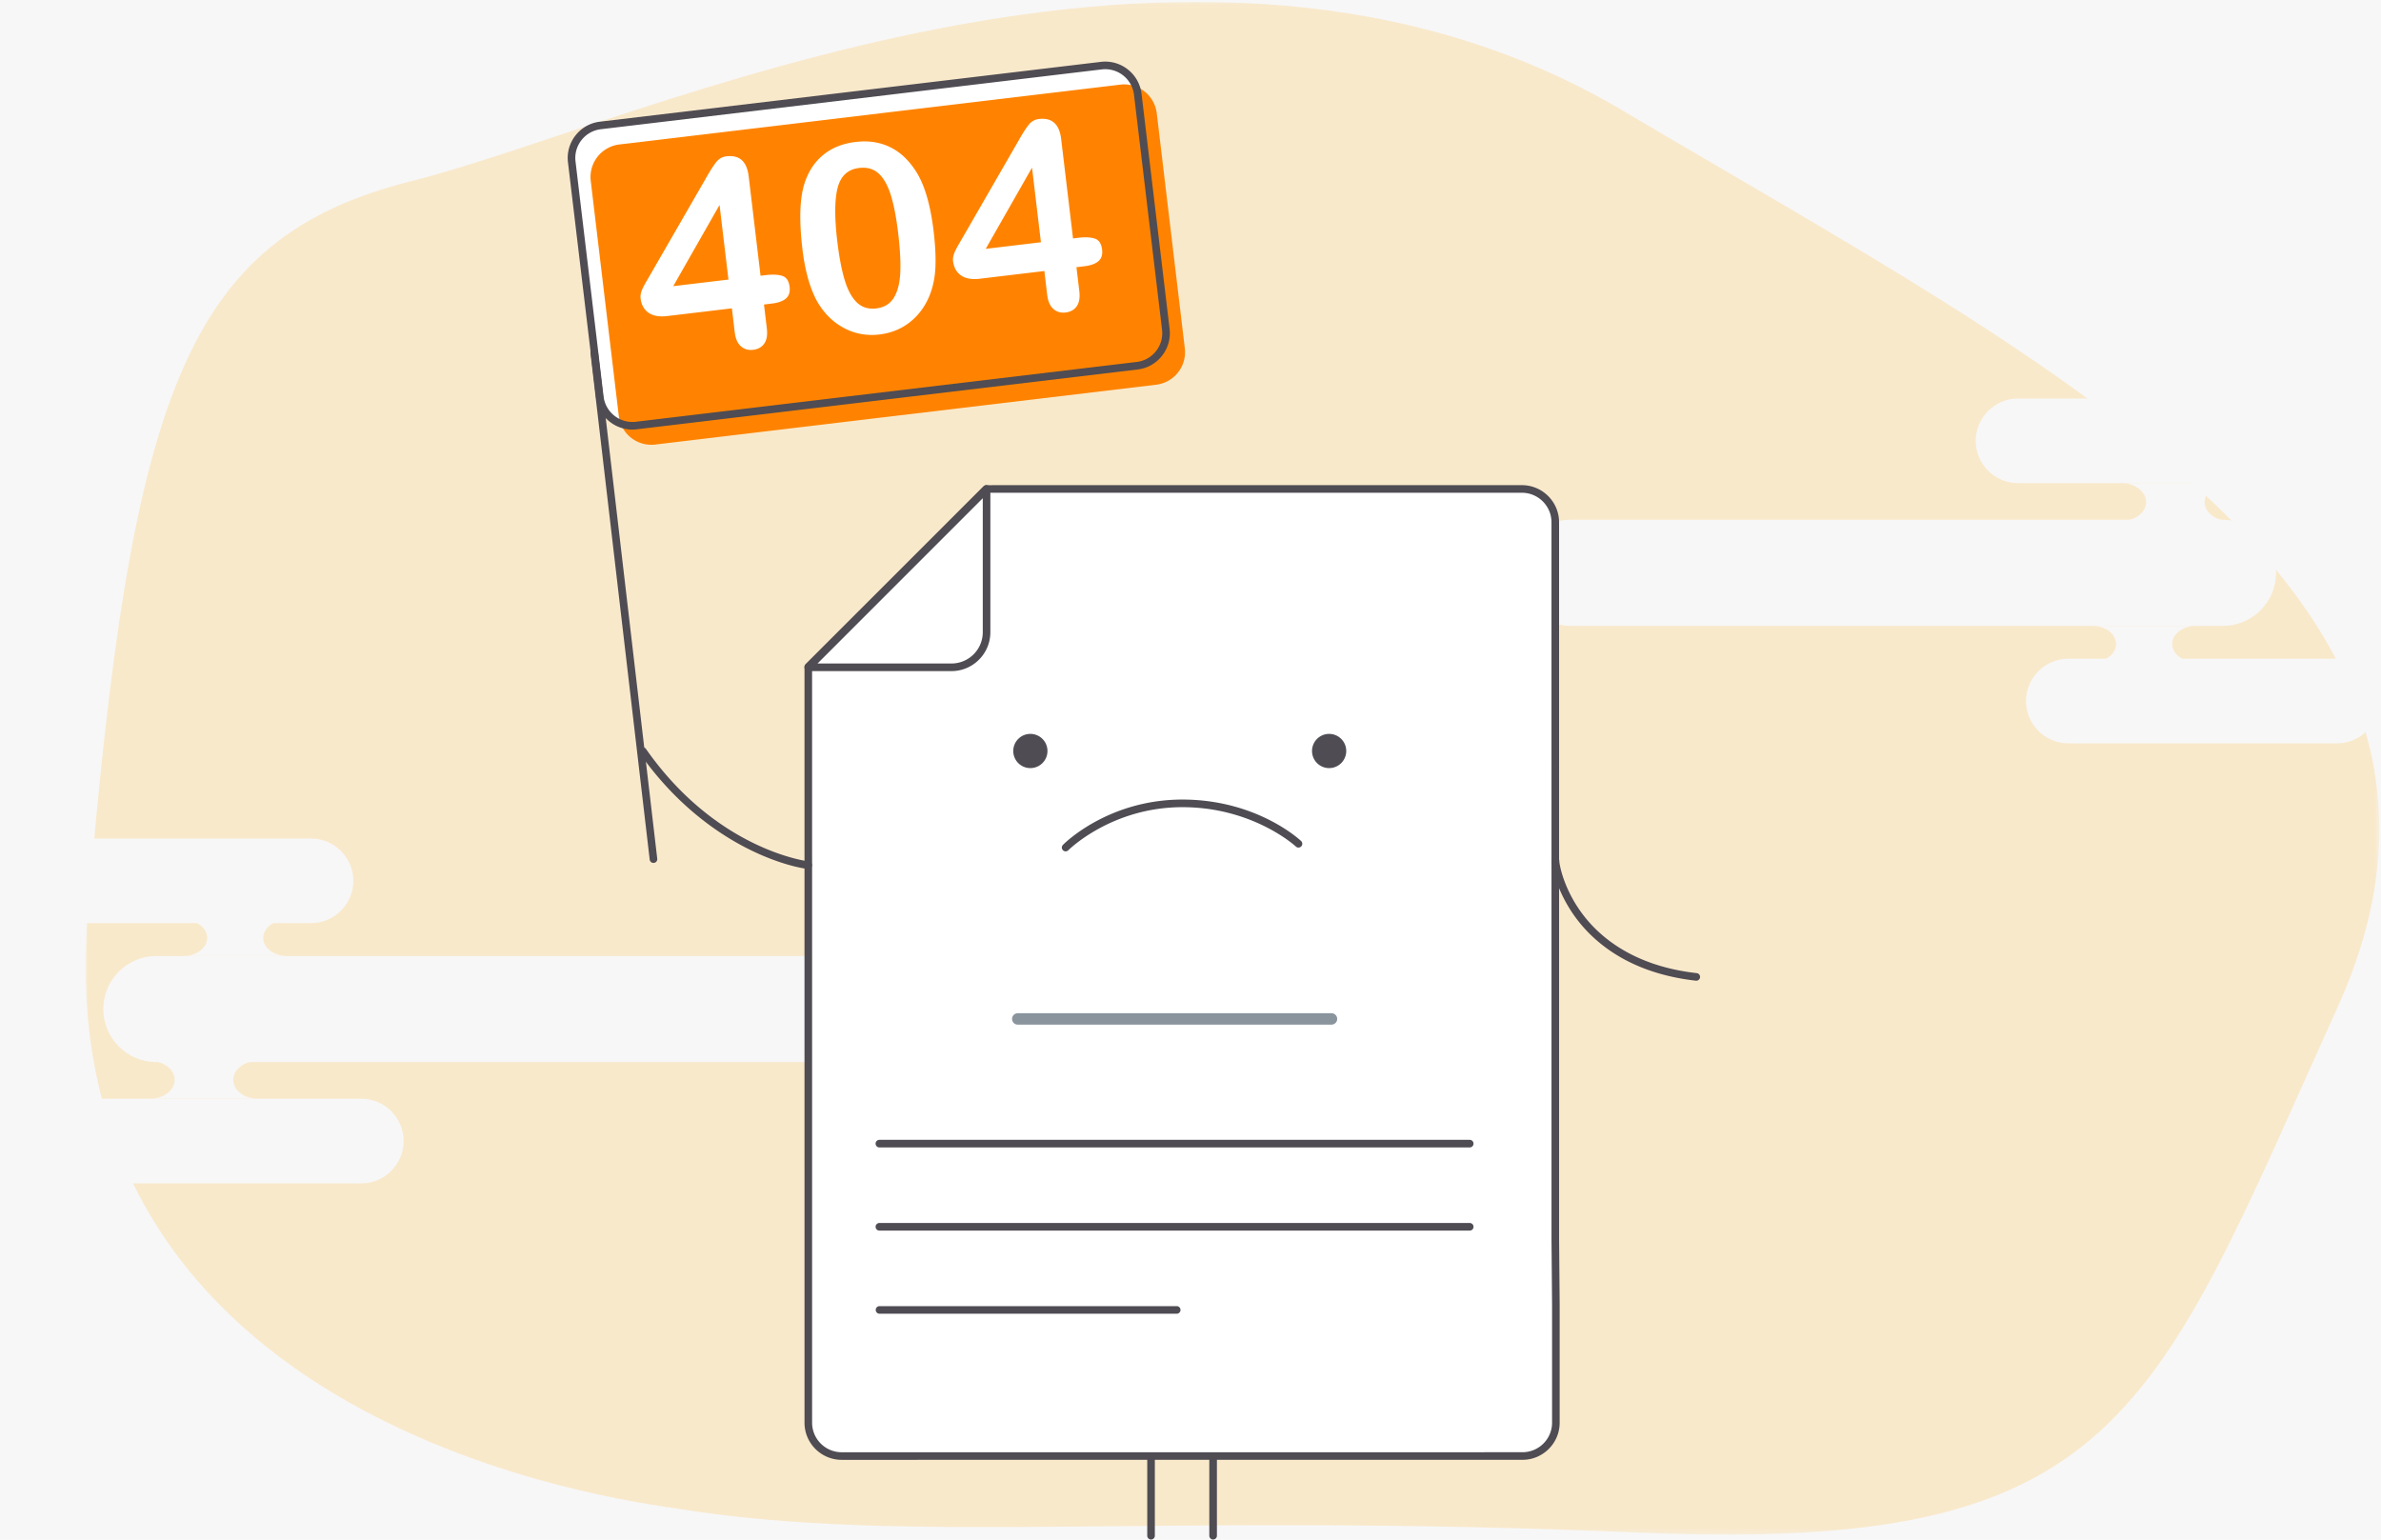 <svg xmlns="http://www.w3.org/2000/svg" xmlns:xlink="http://www.w3.org/1999/xlink" width="450" height="291" viewBox="0 0 450 291">
    <defs>
        <path id="a" d="M.013.028h433.511v289.683H.013z"/>
    </defs>
    <g fill="none" fill-rule="evenodd">
        <path fill="#F7F7F7" d="M-565-214h1600V808H-565z"/>
        <g transform="translate(16.161 .331)">
            <mask id="b" fill="#fff">
                <use xlink:href="#a"/>
            </mask>
            <path fill="#FFB21B" fill-opacity=".2" d="M111.812 284.8C102.632 283.325-7.68 270.043.44 172.085 8.56 74.127 18.752 44.668 61.64 33.89c42.887-10.777 147.14-61.777 228.947-13.285C372.394 69.098 460.67 112.59 425.639 190.02c-35.03 77.428-40.766 103.257-132.164 99.305-91.398-3.952-138.005 2.487-181.663-4.524" mask="url(#b)"/>
        </g>
        <g fill="#F7F7F7">
            <path d="M420.142 118.29h-123.33c-5.513 0-10.023-4.511-10.023-10.026s4.51-10.027 10.023-10.027h123.33c5.513 0 10.024 4.512 10.024 10.027s-4.51 10.026-10.024 10.026M432.188 91.314h-50.79c-4.396 0-7.994-3.599-7.994-7.998 0-4.398 3.598-7.997 7.995-7.997h50.789c4.397 0 7.994 3.6 7.994 7.997 0 4.4-3.597 7.998-7.994 7.998M441.69 140.493h-50.788c-4.397 0-7.995-3.6-7.995-7.998 0-4.399 3.598-7.997 7.995-7.997h50.789c4.397 0 7.994 3.598 7.994 7.997 0 4.398-3.597 7.998-7.994 7.998"/>
            <path d="M415.012 125.134c-2.476 0-4.483-1.532-4.483-3.421 0-1.89 2.007-3.422 4.483-3.422H395.45c2.476 0 4.484 1.532 4.484 3.422 0 1.89-2.008 3.421-4.484 3.421h19.562zM421.349 98.458c-2.585 0-4.68-1.6-4.68-3.572 0-1.973 2.095-3.572 4.68-3.572h-20.42c2.585 0 4.68 1.6 4.68 3.572s-2.095 3.572-4.68 3.572h20.42z"/>
        </g>
        <g fill="#F7F7F7">
            <path d="M29.543 180.683h123.33c5.513 0 10.023 4.512 10.023 10.026 0 5.515-4.51 10.027-10.023 10.027H29.543c-5.513 0-10.023-4.512-10.023-10.027 0-5.514 4.51-10.026 10.023-10.026M17.498 207.66h50.789c4.397 0 7.994 3.598 7.994 7.997 0 4.398-3.597 7.997-7.994 7.997h-50.79c-4.396 0-7.994-3.599-7.994-7.997 0-4.399 3.598-7.998 7.995-7.998M7.995 158.48h50.789c4.397 0 7.994 3.6 7.994 7.998 0 4.4-3.597 7.998-7.994 7.998H7.994c-4.397 0-7.994-3.599-7.994-7.998 0-4.398 3.597-7.997 7.995-7.997"/>
            <path d="M34.673 173.84c2.477 0 4.484 1.531 4.484 3.421s-2.007 3.422-4.484 3.422h19.562c-2.476 0-4.483-1.532-4.483-3.422 0-1.89 2.007-3.422 4.483-3.422H34.673zM28.337 200.516c2.584 0 4.68 1.599 4.68 3.572 0 1.972-2.096 3.571-4.68 3.571h20.419c-2.585 0-4.68-1.599-4.68-3.571 0-1.973 2.095-3.572 4.68-3.572h-20.42z"/>
        </g>
        <g>
            <path fill="#FFF" d="M152.764 126.053l.004 142.844c0 3.477 2.827 6.296 6.314 6.295l128.658-.003c3.487 0 6.314-2.82 6.314-6.296l-.001-22.263-.107-12.27-.003-135.651c0-3.477-2.827-6.296-6.315-6.296l-101.24.003-33.623 33.607-.001.03z"/>
            <path fill="#4F4C53" d="M153.483 126.322l.003 142.575c0 3.075 2.51 5.577 5.596 5.577l128.658-.004c3.085 0 5.595-2.502 5.595-5.577V246.63l-.107-12.263-.004-135.658c0-3.075-2.51-5.578-5.596-5.578l-100.944.004-33.201 33.187zm5.6 149.589c-3.878 0-7.033-3.146-7.033-7.014l-.004-142.845v-.046a.718.718 0 0 1 .211-.491l33.623-33.607a.717.717 0 0 1 .507-.21l101.241-.004c3.878 0 7.032 3.147 7.033 7.015l.004 135.651.106 12.264v22.269c0 3.868-3.154 7.014-7.031 7.014l-128.658.004z"/>
            <path fill="#4F4C53" d="M185.738 94.15l-31.24 31.253h25.331a5.918 5.918 0 0 0 5.91-5.913V94.15zm-32.974 32.69a.719.719 0 0 1-.508-1.226l33.693-33.706a.717.717 0 0 1 1.226.508v27.074c0 4.053-3.295 7.35-7.346 7.35h-27.065z"/>
            <path fill="#8A949D" d="M251.645 193.653h-59.289a1.078 1.078 0 0 1 0-2.156h59.29a1.078 1.078 0 0 1 0 2.156"/>
            <path fill="#4F4C53" d="M277.798 232.581H166.203a.718.718 0 0 1 0-1.437h111.595a.719.719 0 0 1 0 1.437M277.798 216.866H166.203a.718.718 0 0 1 0-1.437h111.595a.719.719 0 0 1 0 1.437M222.42 248.296h-56.217a.719.719 0 0 1 0-1.437h56.217a.719.719 0 0 1 0 1.437M201.401 160.907a.719.719 0 0 1-.511-1.223c.345-.35 8.615-8.566 22.582-8.566 13.952 0 22.09 7.511 22.429 7.831a.718.718 0 0 1-.984 1.047c-.08-.074-8.089-7.44-21.445-7.44-13.372 0-21.48 8.056-21.56 8.137a.716.716 0 0 1-.511.214M197.967 141.995a3.233 3.233 0 1 0-6.465 0 3.233 3.233 0 0 0 6.465 0M254.434 141.995a3.233 3.233 0 1 0-6.465-.001 3.233 3.233 0 0 0 6.465.001"/>
            <path fill="#FFF" d="M214.918 69.12l-94.674 11.307a6.195 6.195 0 0 1-6.885-5.419l-5.3-44.41a6.197 6.197 0 0 1 5.416-6.888l94.674-11.306a6.195 6.195 0 0 1 6.886 5.418l5.3 44.41a6.197 6.197 0 0 1-5.417 6.888"/>
            <path fill="#FF8300" d="M218.51 72.713L123.834 84.02a6.195 6.195 0 0 1-6.885-5.42l-5.3-44.41a6.197 6.197 0 0 1 5.417-6.887l94.673-11.307a6.195 6.195 0 0 1 6.886 5.42l5.3 44.41a6.197 6.197 0 0 1-5.417 6.887"/>
            <path fill="#4F4C53" d="M208.888 13.078a5.58 5.58 0 0 0-.654.039L113.56 24.424a5.441 5.441 0 0 0-3.655 2.052 5.446 5.446 0 0 0-1.134 4.037l5.3 44.41a5.483 5.483 0 0 0 6.088 4.79l94.674-11.306.085.714-.085-.714a5.439 5.439 0 0 0 3.655-2.053 5.442 5.442 0 0 0 1.134-4.036l-5.3-44.41a5.485 5.485 0 0 0-5.434-4.83M119.505 81.19c-3.45 0-6.44-2.586-6.86-6.095l-5.3-44.41a6.871 6.871 0 0 1 1.431-5.096 6.868 6.868 0 0 1 4.614-2.591l94.674-11.307c3.787-.453 7.232 2.26 7.684 6.047l5.3 44.41a6.87 6.87 0 0 1-1.431 5.096 6.866 6.866 0 0 1-4.614 2.59L120.33 81.14c-.277.033-.552.05-.824.05"/>
            <path fill="#FFF" d="M127.242 54.085l10.433-1.246-1.683-14.102-8.75 15.348zm11.62 8.705l-.538-4.514-12.18 1.454c-1.538.184-2.731-.026-3.583-.63-.851-.604-1.348-1.505-1.491-2.702a2.778 2.778 0 0 1 .059-.955c.075-.33.205-.681.39-1.056.185-.375.38-.738.583-1.091.205-.353.456-.785.756-1.297l10.806-18.744c.706-1.233 1.3-2.137 1.78-2.711a2.768 2.768 0 0 1 1.862-.998c2.46-.294 3.857.967 4.192 3.782l2.243 18.786 1.043-.124c1.245-.149 2.264-.098 3.057.152.793.25 1.258.95 1.395 2.098.112.939-.114 1.659-.678 2.161-.563.502-1.46.827-2.688.974l-1.48.177.538 4.514c.149 1.246-.016 2.205-.493 2.878-.478.672-1.177 1.063-2.1 1.173-.905.108-1.674-.116-2.306-.672-.633-.556-1.022-1.441-1.167-2.655zM169.748 44.036c-.353-2.96-.82-5.363-1.401-7.206-.582-1.842-1.35-3.194-2.306-4.057-.956-.862-2.178-1.204-3.666-1.026-2.135.254-3.49 1.508-4.067 3.76-.576 2.25-.597 5.618-.062 10.1.363 3.042.839 5.512 1.426 7.412.587 1.899 1.36 3.295 2.321 4.19.96.895 2.16 1.256 3.6 1.084 1.487-.178 2.59-.834 3.308-1.97.717-1.136 1.131-2.687 1.241-4.653.11-1.967-.021-4.51-.394-7.634m6.706-.308c.317 2.653.427 4.954.332 6.902-.096 1.948-.488 3.75-1.176 5.409-.872 2.04-2.12 3.683-3.743 4.927-1.624 1.244-3.503 1.994-5.638 2.249-2.46.293-4.746-.139-6.86-1.298-2.116-1.159-3.814-2.909-5.094-5.25-.662-1.284-1.207-2.725-1.636-4.323-.428-1.598-.755-3.344-.981-5.237-.292-2.443-.425-4.659-.4-6.648.025-1.989.229-3.72.61-5.194.677-2.443 1.852-4.384 3.526-5.824 1.674-1.438 3.772-2.309 6.296-2.61 1.666-.2 3.21-.108 4.634.271 1.424.38 2.711 1.03 3.863 1.951 1.152.921 2.175 2.108 3.07 3.56 1.548 2.523 2.614 6.228 3.197 11.115M186.298 47.032l10.434-1.246-1.683-14.101-8.75 15.347zm11.62 8.705l-.538-4.514-12.18 1.455c-1.537.183-2.73-.027-3.582-.631-.851-.604-1.348-1.504-1.492-2.702a2.778 2.778 0 0 1 .06-.955c.074-.329.205-.68.39-1.056.185-.375.38-.738.583-1.091.204-.353.456-.785.756-1.297l10.806-18.744c.705-1.233 1.3-2.136 1.78-2.71a2.77 2.77 0 0 1 1.862-.999c2.459-.293 3.857.968 4.192 3.783l2.242 18.786 1.044-.125c1.245-.148 2.264-.098 3.057.152.792.25 1.257.95 1.395 2.098.112.94-.114 1.66-.678 2.161-.564.503-1.46.827-2.689.974l-1.48.177.539 4.514c.148 1.246-.016 2.205-.494 2.878-.477.672-1.177 1.064-2.099 1.174-.906.108-1.675-.116-2.307-.672-.632-.557-1.021-1.442-1.166-2.656z"/>
            <path fill="#4F4C53" d="M320.586 185.353a.704.704 0 0 1-.082-.004c-12.352-1.396-19.038-7.083-22.473-11.608-3.64-4.796-4.767-9.77-4.765-11.04a.718.718 0 0 1 1.437.001c-.001.665.82 5.358 4.472 10.17 3.265 4.301 9.643 9.71 21.49 11.049a.718.718 0 0 1-.079 1.432M152.764 164.224h-.024c-.844-.03-5.583-.829-11.732-3.988-5.405-2.777-13.28-8.13-20.098-17.863a.718.718 0 0 1 1.176-.825c13.414 19.148 30.54 21.234 30.702 21.239a.719.719 0 0 1-.024 1.437"/>
            <path fill="#4F4C53" d="M123.503 163.094c-.36 0-.67-.269-.713-.635l-11.194-95.734a.718.718 0 1 1 1.427-.167l11.194 95.735a.718.718 0 0 1-.714.801M217.543 290.972a.719.719 0 0 1-.718-.719v-15.06a.719.719 0 0 1 1.436 0v15.06a.719.719 0 0 1-.718.719M229.275 290.972a.719.719 0 0 1-.719-.719v-15.06a.719.719 0 0 1 1.437 0v15.06a.719.719 0 0 1-.718.719"/>
        </g>
    </g>
</svg>
